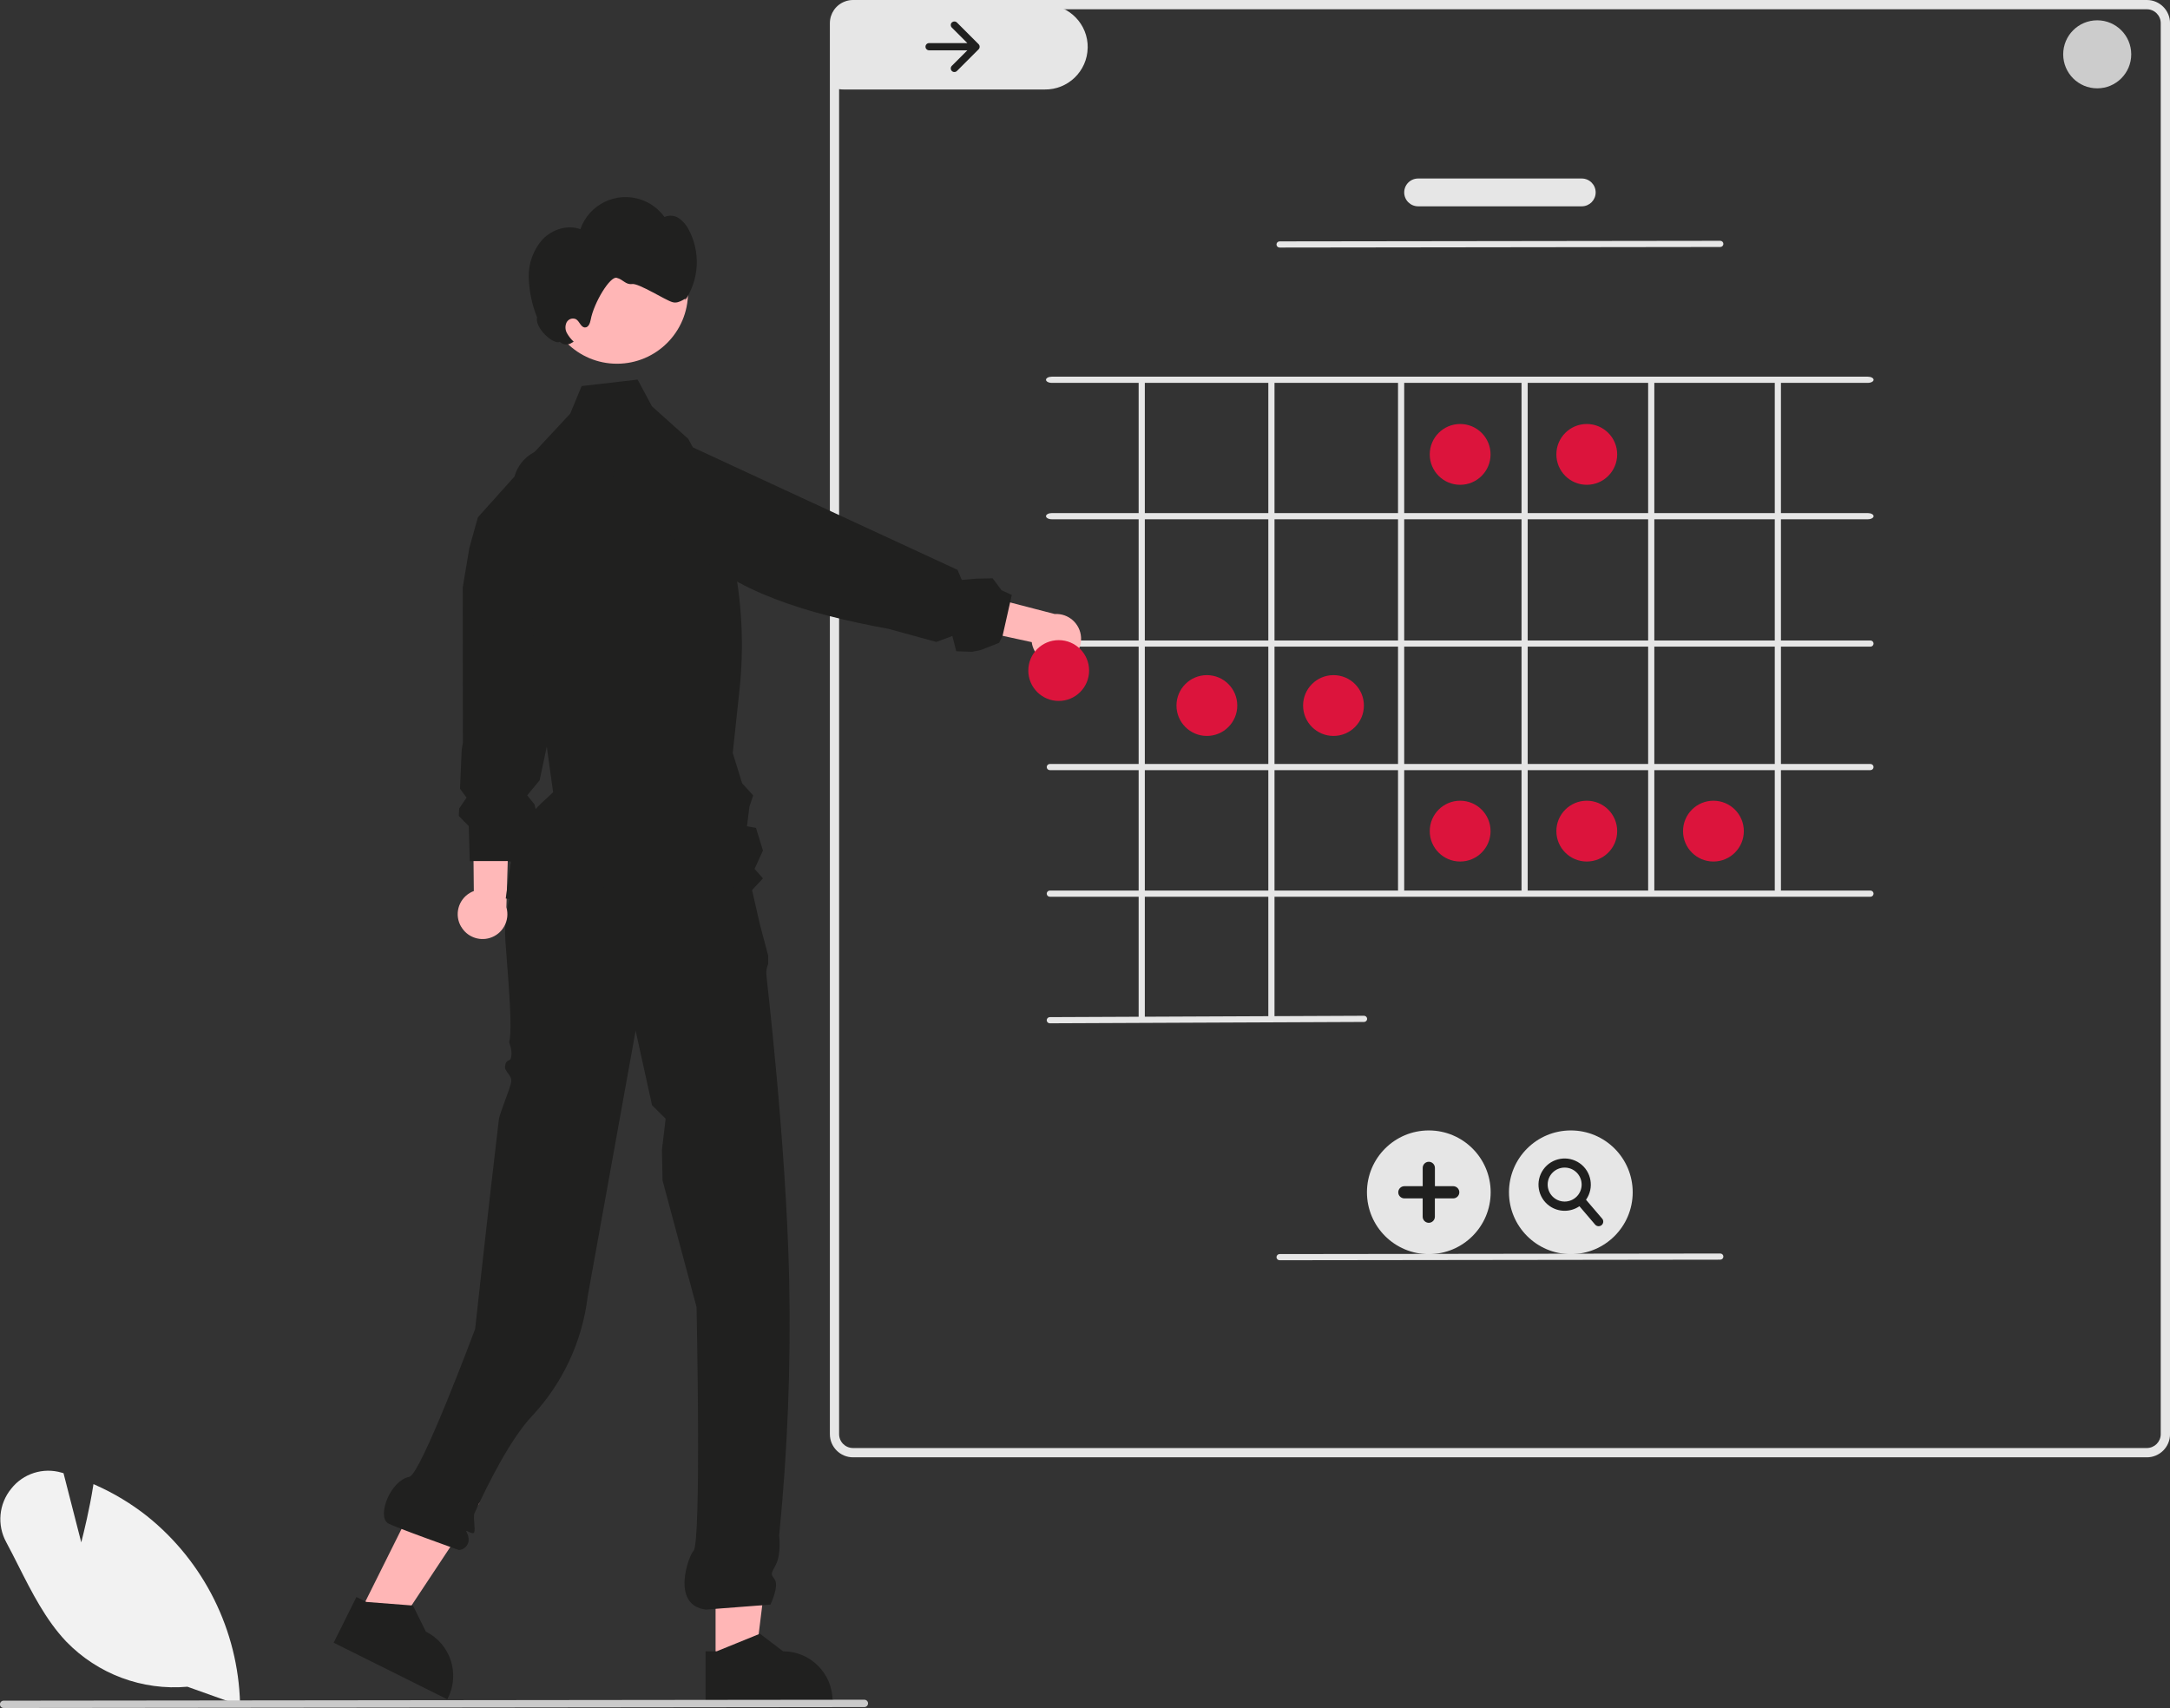 <?xml version="1.0" encoding="UTF-8"?>
<svg id="Capa_1" data-name="Capa 1" xmlns="http://www.w3.org/2000/svg" viewBox="0 0 576 453.43">
  <rect x="0" y="0" width="576" height="453.43" fill="#333333" stroke="none"/>
  <defs>
    <style>
      .cls-1 {
        fill: #ffb6b6;
      }

      .cls-2 {
        fill: #cacaca;
      }

      .cls-3 {
        fill: #e6e6e6;
      }

      .cls-4 {
        fill: #20201f;
      }

      .cls-5 {
        fill: #ffb8b8;
      }

      .cls-6 {
        fill: #dc143c;
      }

      .cls-7 {
        fill: #ccc;
      }

      .cls-8 {
        fill: #f2f2f2;
      }
    </style>
  </defs>
  <path class="cls-3" d="m288.71,12.69c-.11,6.23-5.25,11.18-11.47,11.07,0,0,0,0,0,0h-53.25c-.19,0-.39,0-.58-.02-.5-.03-.99-.1-1.48-.2V4.69c0-1.54.96-2.93,2.4-3.47h53.32c6.22.12,11.18,5.25,11.07,11.47h0Z"/>
  <path class="cls-3" d="m569.85,0H226.42c-.74,0-1.47.13-2.16.4-2.4.9-3.98,3.19-3.98,5.75v374.58c0,3.39,2.75,6.15,6.15,6.15h343.43c3.39,0,6.15-2.75,6.15-6.15V6.15c0-3.39-2.75-6.15-6.15-6.15Zm3.69,380.72c0,2.04-1.65,3.69-3.69,3.69H226.42c-2.04,0-3.69-1.65-3.69-3.69V6.15c0-2.04,1.65-3.69,3.69-3.69h343.43c2.04,0,3.69,1.65,3.69,3.69v374.58Z"/>
  <circle class="cls-6" cx="387.58" cy="120.63" r="8.07"/>
  <circle class="cls-6" cx="421.19" cy="120.63" r="8.07"/>
  <circle class="cls-6" cx="320.35" cy="187.3" r="8.07"/>
  <circle class="cls-6" cx="353.96" cy="187.3" r="8.07"/>
  <circle class="cls-6" cx="387.58" cy="220.64" r="8.07"/>
  <circle class="cls-6" cx="421.19" cy="220.64" r="8.07"/>
  <circle class="cls-6" cx="454.81" cy="220.64" r="8.07"/>
  <path class="cls-4" d="m252.65,5.96c-.37.37-.37.98,0,1.36,0,0,0,0,0,0h0s4.12,4.12,4.12,4.12h-10.15c-.53,0-.96.43-.96.96,0,.53.43.95.96.96h10.15l-4.12,4.12c-.37.37-.37.98,0,1.36.37.37.98.37,1.36,0h0l5.75-5.75c.37-.37.37-.98,0-1.36l-5.75-5.75c-.37-.37-.98-.37-1.36,0h0Z"/>
  <path class="cls-3" d="m495.8,137.85h-216.63c-.84,0-1.52-.37-1.52-.82s.68-.82,1.52-.82h216.63c.84,0,1.52.37,1.52.82s-.68.82-1.52.82Z"/>
  <path class="cls-3" d="m495.8,101.64h-216.63c-.84,0-1.52-.37-1.52-.82s.68-.82,1.52-.82h216.63c.84,0,1.52.37,1.52.82s-.68.82-1.52.82Z"/>
  <path class="cls-3" d="m496.49,171.67h-217.83c-.45,0-.82-.37-.82-.82s.37-.82.82-.82h217.83c.45,0,.82.37.82.82s-.37.82-.82.82Z"/>
  <path class="cls-3" d="m496.49,204.45h-217.83c-.45,0-.82-.37-.82-.82s.37-.82.82-.82h217.83c.45,0,.82.37.82.82s-.37.82-.82.82Z"/>
  <path class="cls-3" d="m496.49,238.06h-217.83c-.45,0-.82-.37-.82-.82s.37-.82.82-.82h217.83c.45,0,.82.37.82.82s-.37.82-.82.82Z"/>
  <path class="cls-3" d="m471.09,236.37V101.32c0-.28.37-.51.82-.51s.82.23.82.51v135.04c0,.28-.37.51-.82.51s-.82-.23-.82-.51Z"/>
  <path class="cls-3" d="m437.48,236.37V101.32c0-.28.37-.51.82-.51s.82.23.82.51v135.04c0,.28-.37.51-.82.51s-.82-.23-.82-.51Z"/>
  <path class="cls-3" d="m403.87,236.37V101.32c0-.28.37-.51.82-.51s.82.23.82.51v135.04c0,.28-.37.51-.82.51s-.82-.23-.82-.51Z"/>
  <path class="cls-3" d="m371.09,236.37V101.32c0-.28.37-.51.82-.51s.82.23.82.51v135.04c0,.28-.37.51-.82.51s-.82-.23-.82-.51Z"/>
  <path class="cls-3" d="m336.66,270.67V101.45c.12-.45.58-.73,1.03-.61.3.08.53.31.61.61v169.21c-.12.45-.58.73-1.03.61-.3-.08-.53-.31-.61-.61Z"/>
  <path class="cls-3" d="m302.24,270.67V101.45c.12-.45.58-.73,1.03-.61.3.08.53.31.61.61v169.21c-.12.45-.58.73-1.03.61-.3-.08-.53-.31-.61-.61Z"/>
  <path class="cls-3" d="m278.66,271.66c-.45,0-.82-.37-.82-.82s.37-.82.82-.82l83.41-.36c.45,0,.81.37.82.82,0,.45-.36.82-.82.82h0l-83.41.36h0Z"/>
  <path class="cls-3" d="m339.65,65.72c-.45,0-.82-.37-.82-.82s.37-.82.82-.82l116.98-.15h0c.45,0,.82.37.82.82s-.37.82-.82.82l-116.98.15h0Z"/>
  <path class="cls-3" d="m379.26,332.94c-9.07,0-16.42-7.35-16.42-16.42s7.35-16.42,16.42-16.42,16.42,7.35,16.42,16.42h0c0,9.07-7.35,16.42-16.42,16.42Z"/>
  <path class="cls-4" d="m385.74,314.9h-4.86v-4.86c0-.89-.73-1.62-1.62-1.62s-1.62.73-1.62,1.62v4.86h-4.86c-.89,0-1.62.72-1.63,1.61s.72,1.62,1.61,1.63h4.87v4.86c0,.89.73,1.62,1.62,1.62s1.62-.73,1.62-1.62h0v-4.86h4.86c.89,0,1.62-.72,1.63-1.61s-.72-1.62-1.61-1.63h-.01Z"/>
  <path class="cls-3" d="m416.96,332.94c-9.07,0-16.42-7.35-16.42-16.42s7.35-16.42,16.42-16.42,16.42,7.35,16.42,16.42h0c0,9.07-7.35,16.42-16.42,16.42Z"/>
  <path class="cls-4" d="m425.27,323.51l-4.28-5.01c2.21-3.13,1.47-7.47-1.66-9.68-3.13-2.21-7.47-1.47-9.68,1.66-2.21,3.13-1.47,7.47,1.66,9.68,2.37,1.67,5.53,1.7,7.93.06l4.17,4.88c.44.51,1.22.57,1.73.13.51-.44.57-1.21.14-1.72Zm-14.46-9.04c0-2.49,2.02-4.51,4.51-4.51s4.51,2.02,4.51,4.51-2.02,4.51-4.51,4.51c-2.49,0-4.51-2.02-4.51-4.51Z"/>
  <path class="cls-3" d="m339.65,334.56c-.45,0-.82-.37-.82-.82s.37-.82.82-.82l116.98-.15h0c.45,0,.82.37.82.82s-.37.82-.82.82l-116.98.15h0Z"/>
  <polygon class="cls-1" points="189.94 441.8 200.4 441.8 205.37 401.47 189.94 401.47 189.94 441.8"/>
  <path class="cls-4" d="m187.28,438.38v13.55h33.71v-.43c0-7.25-5.88-13.12-13.12-13.12l-6.16-4.67-.32.13-11.16,4.54h-2.94Z"/>
  <polygon class="cls-1" points="95.47 428.2 104.82 432.87 127.27 398.99 113.45 392.11 95.47 428.2"/>
  <path class="cls-4" d="m88.56,436.09l30.17,15.03.19-.38c3.24-6.48.6-14.36-5.88-17.59,0,0,0,0,0,0l-3.43-6.93-.36-.02-12-.93-.25-.12-2.39-1.19-6.04,12.13Z"/>
  <path class="cls-4" d="m197.03,225.03l-57.65,2.02-.4-.58s-4.92,11.48-4.92,21.31c0,3.27,2.27,24.66,1.12,28.71-.14.5.85,1.74.52,4.08-.21,1.52-1.37.35-1.64,2.46-.19,1.51,1.85,2.35,1.64,4.1-.23,1.91-3.05,8.11-3.3,10.23-2.7,22.64-6.28,55.45-6.28,55.45,0,0-14.41,38.61-17.46,39.24-5.12,1.05-8.57,10.36-5.74,12.29,1.35.92,18.81,7.12,18.81,7.12.96.17,3.96-1.33,2.05-4.89-.35-.66,1.75,1.01,2.1.23.37-.83-.36-4.15.07-5.08,3.81-8.31,9.67-19.84,15.22-25.75,8.2-8.74,13.39-19.87,14.82-31.77l12.73-70.59,4.36,19.8,3.61,3.57-.99,8.32.17,8.07,9.02,33.61s1.35,62.76-.82,64.75c-1.18,1.08-6.17,14.37,3.28,15.57l17.16-1.32s2.31-4.87,1.16-6.61c-1.16-1.73-1.09-1.26.32-4.1,1.41-2.84.83-7.65.83-7.65,2.25-22.6,3.14-45.32,2.66-68.02-.86-37.3-6.07-80.14-6.07-81.02-.04-.89.12-1.78.48-2.6v-2.35l-2.21-8.34-4.62-20.23Z"/>
  <path class="cls-5" d="m122.39,246c-1.83-3.12-.78-7.13,2.34-8.96.33-.19.68-.36,1.04-.49l-.41-41.43,10.22,6.46-1.17,39.26c1.03,3.49-.97,7.15-4.45,8.18-2.92.86-6.05-.39-7.56-3.03Z"/>
  <path class="cls-4" d="m124.72,228.63l.87-.04h.1s3.22,0,3.22,0h5.3s.38-.02.38-.02l.17.03,1.81.31.07-.49,3.53-6.74,2.71-3.73-.99-4.39-1.95-2.42,3.3-4,.42-1.98,2.77-13.01,9.17-43.14v-.03s.19-.92.19-.92l2.98-14.02-.92-3.52-1.02-3.87c-.65-2.46-2.17-4.6-4.28-6.02-.91-.62-1.92-1.09-2.98-1.39-1.35-.4-2.77-.52-4.17-.34h-.02c-.79.1-1.57.29-2.32.57l-.3.12c-.42.17-.82.36-1.21.58-2.45,1.36-4.24,3.65-4.99,6.34l-9.71,10.82-1.71,6.12-.55,1.97-1.76,10.48.03,41.26-.31,1.87-.45,10.36,1.74,2.37-1.97,2.88-.07,1.58v.41s2.62,2.67,2.62,2.67l.17,5.76.11,3.58Z"/>
  <path class="cls-4" d="m134.21,238.52c14.56,2.52,24.32,1.56,30.33-7.38,7.84-9.98,22.09,1.8,34.12,6.19l1.43-1.54,2.43-2.61-2.23-2.52,2.23-4.87-1.86-6.01-2.38-.43.64-5.17,1-3.02-2.93-3.22-2.49-8.04,1.8-16.83c2.46-23.07-2.3-46.32-13.62-66.57l-6.81-6.11-2.83-2.54-3.79-7.08-4.01.47-10.85,1.25-.37.89-2.66,6.43-9.68,10.4c-2.77,2.97-4.13,7-3.72,11.04h0l.28,2.8.2,2.02.97,9.7,3.94,39.65.3,2.11,3.17,22.79c-5.16,4.98-5.47,3.9-7.66,12.67-.25.98-3.1,3.15-3.28,4.1-.25,1.34-1.64,11.47-1.64,11.47Z"/>
  <circle class="cls-1" cx="163.77" cy="77.71" r="18.85"/>
  <path class="cls-4" d="m144.05,63.52c2.53-2.63,6.57-3.93,10-2.68,2.32-6.63,9.57-10.12,16.2-7.81,2.46.86,4.6,2.46,6.13,4.58,1.26-.57,2.73-.43,3.87.36,1.11.79,2.01,1.85,2.6,3.07,3.14,5.96,2.75,13.17-1.03,18.76.74-1.49-1.34,1.08-3.36.4-1.74-.46-8.87-5.03-10.65-4.8-1.78.23-2.36-1.2-4.1-1.64-1.71-.55-6.06,6.5-6.93,11.17-.17.88-.57,1.98-1.47,2-1.11.02-1.44-1.56-2.37-2.16-.91-.47-2.03-.12-2.53.78-.44.9-.42,1.96.05,2.84.48.87,1.09,1.65,1.82,2.32l-.48.27c-.98.7-2.33.61-3.2-.22-1.8.81-6.7-3.77-6.05-6.54-1.37-3.4-2.11-7.01-2.21-10.67-.08-3.69,1.25-7.28,3.7-10.04Z"/>
  <path class="cls-5" d="m282.32,175.88c-3.45,1.09-7.13-.83-8.21-4.28-.12-.37-.2-.74-.25-1.13l-40.48-8.8,8.57-8.53,38.02,9.87c3.63-.23,6.75,2.53,6.98,6.16.19,3.04-1.72,5.81-4.63,6.7Z"/>
  <path class="cls-4" d="m172.92,117.44c-2.35.09-4.6.95-6.4,2.46-1,.83-1.83,1.83-2.45,2.97-.68,1.23-1.11,2.59-1.25,3.99h0c-.43,4.23,1.72,8.29,5.45,10.3l13.34,7.23,1.69.91c11.36,11.58,30.52,17.63,52.56,21.65l12.67,3.47,4.26-1.58,1.03,4.05,4.24.14,2.31-.48,4.83-1.89.92-1.85h0s1.98-8.79,1.98-8.79v-.06s.01,0,.01,0l.46-2.01-2.72-1.26-2.37-3.16-4.28.09-3.9.34-1.14-2.68-49.47-22.89-10.24-4.74-.03-.02-.49-.23-13.36-6.18-3.64.12-4.01.13Z"/>
  <circle class="cls-6" cx="281.02" cy="178.01" r="8.07"/>
  <path class="cls-8" d="m49.75,447.78c-11.99,1.06-23.81-3.35-32.18-12-5.4-5.7-9.11-13.03-12.69-20.12-1.04-2.06-2.12-4.2-3.22-6.24-2.5-4.56-1.98-10.19,1.32-14.21,3.16-4.02,8.45-5.71,13.36-4.27l.52.15,4.71,18.37c.7-2.74,2.21-8.91,3.16-14.96l.08-.51.47.21c4.92,2.18,9.54,4.96,13.76,8.29,15.13,12.14,24.16,30.32,24.68,49.71v.57s-13.97-4.99-13.97-4.99Z"/>
  <path class="cls-2" d="m229.45,453.18l-228.48.25c-.54,0-.98-.43-.98-.97,0-.54.43-.98.97-.98h0l228.48-.25c.54,0,.97.44.97.98,0,.53-.44.97-.97.97Z"/>
  <path class="cls-3" d="m419.86,54.77h-43.44c-2.04,0-3.69-1.65-3.69-3.69s1.65-3.69,3.69-3.69h43.44c2.04,0,3.69,1.65,3.69,3.69s-1.65,3.69-3.69,3.69Z"/>
  <path class="cls-7" d="m556.68,23.45c-4.99,0-9.03-4.04-9.03-9.03s4.04-9.03,9.03-9.03,9.03,4.04,9.03,9.03-4.04,9.03-9.03,9.03Z"/>
</svg>